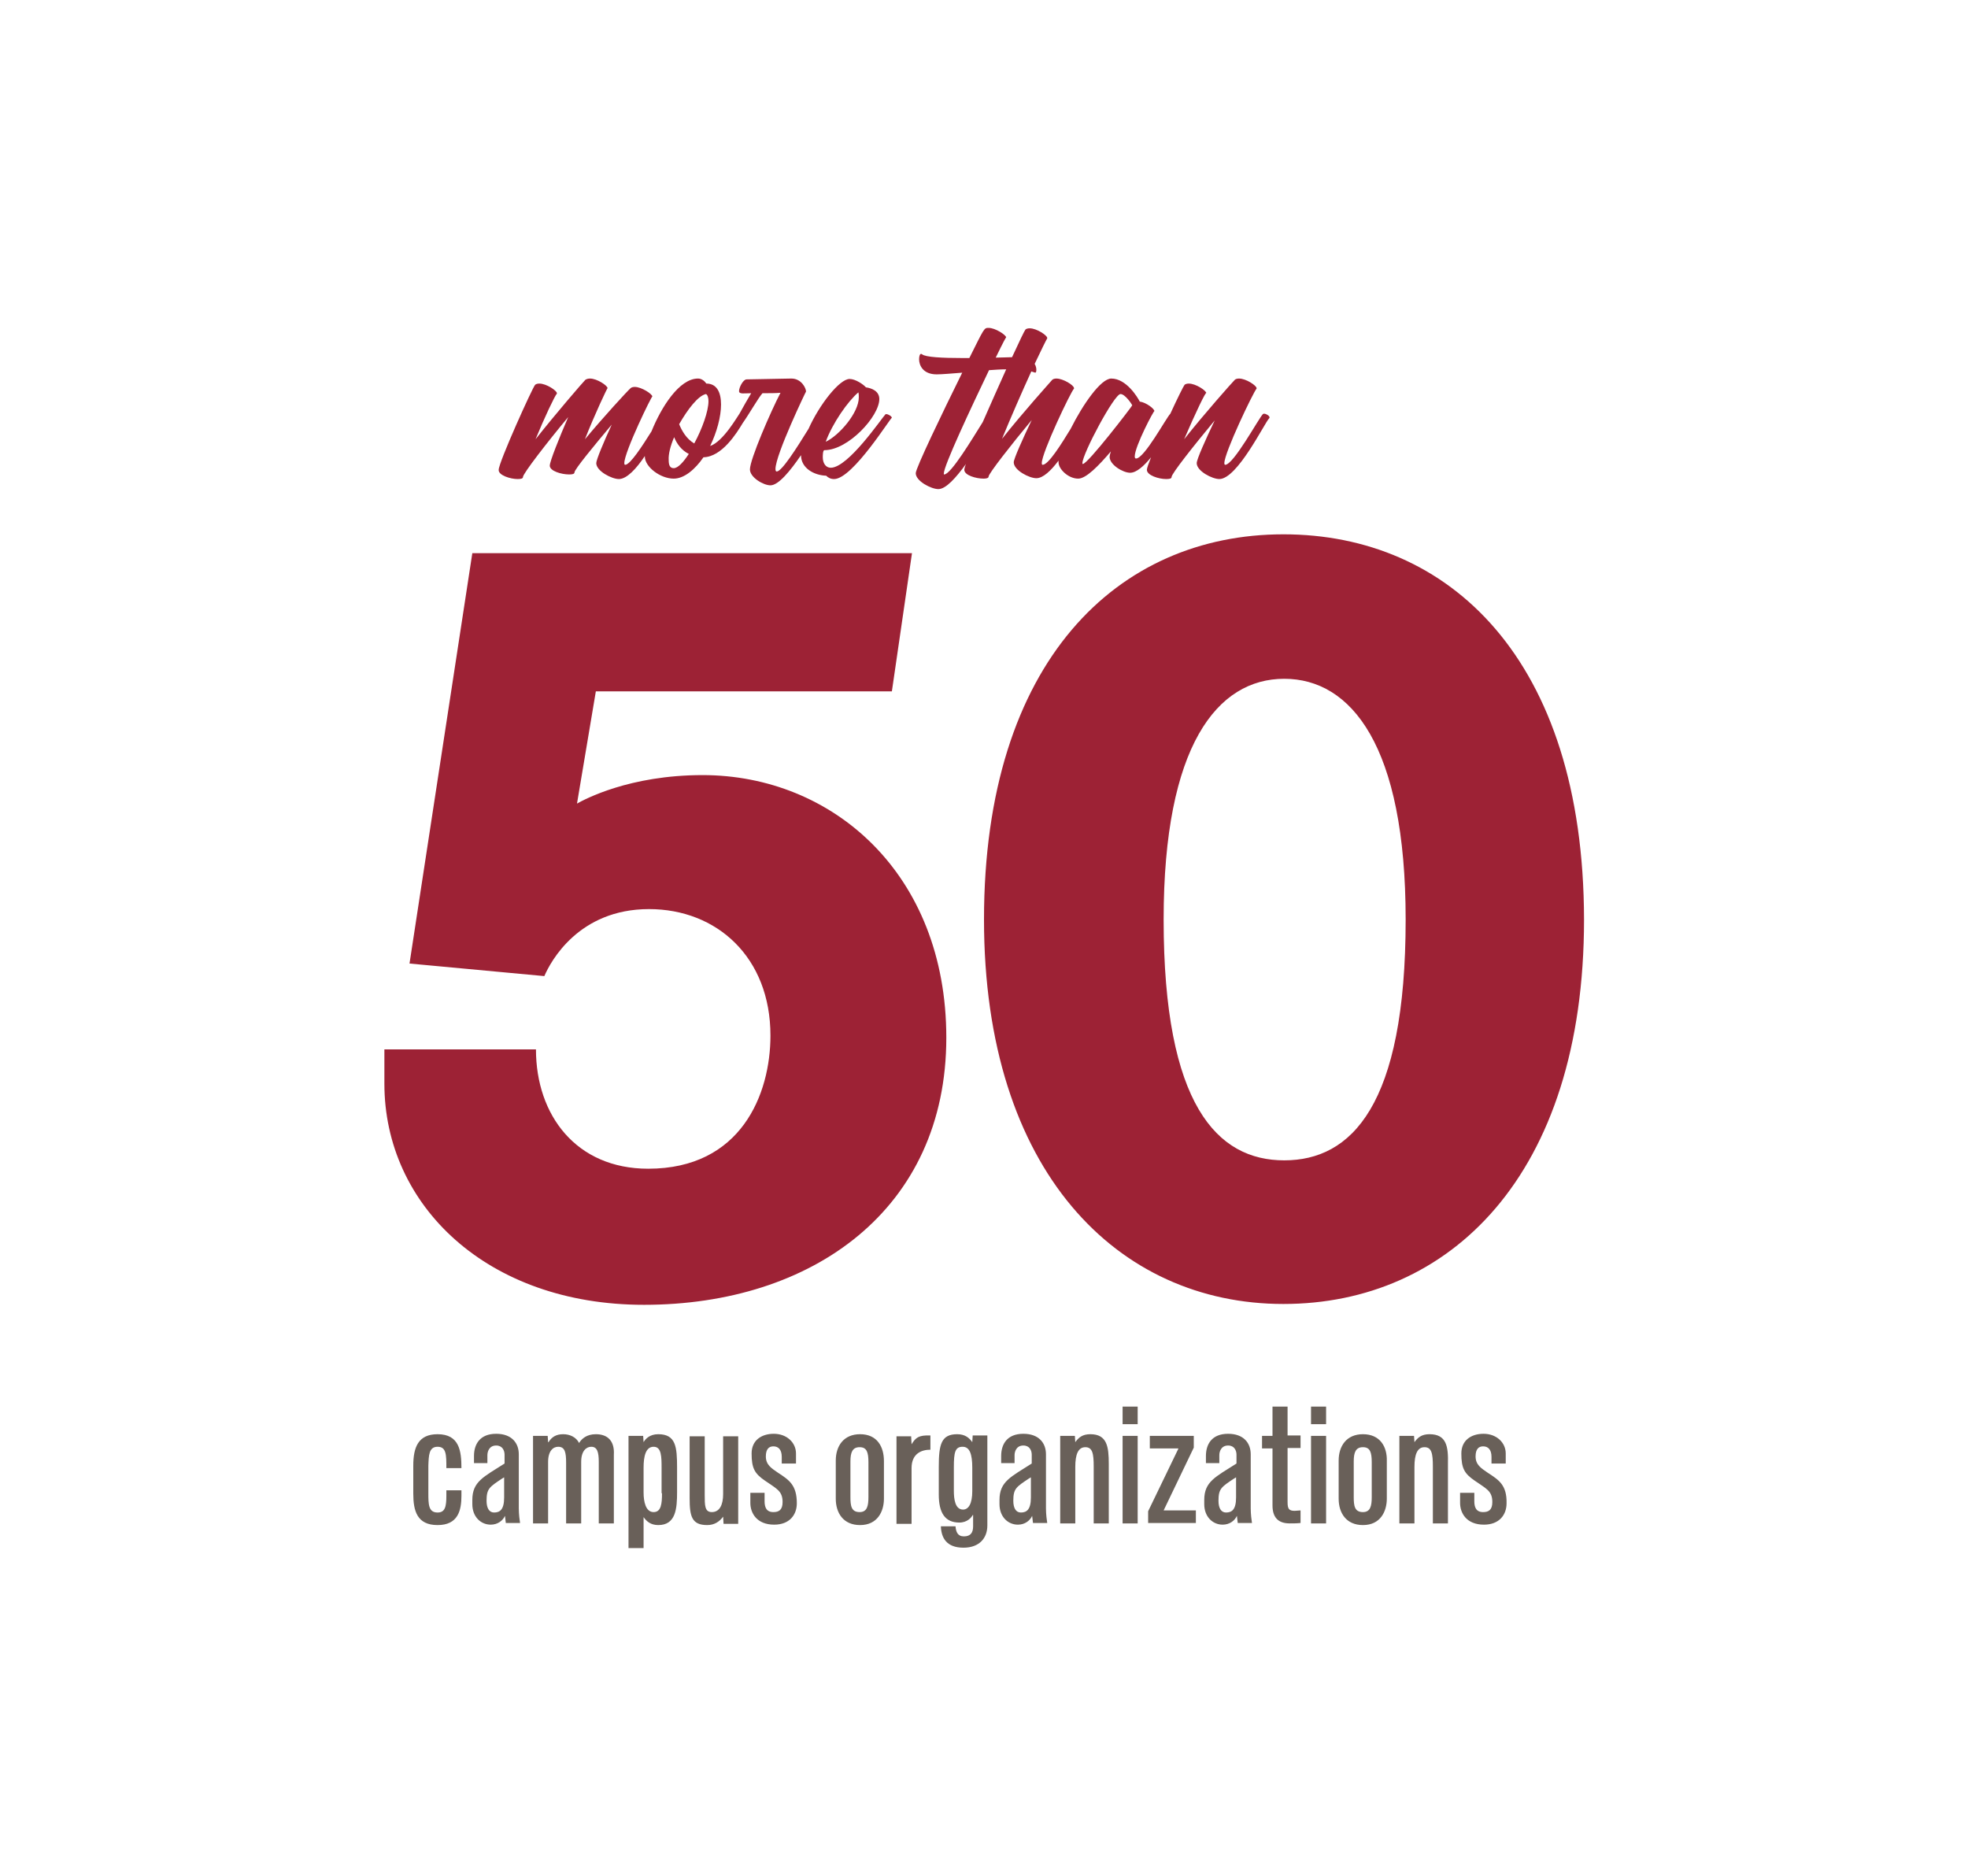 <?xml version="1.0" encoding="utf-8"?>
<!-- Generator: Adobe Illustrator 27.6.1, SVG Export Plug-In . SVG Version: 6.00 Build 0)  -->
<svg version="1.1" id="Layer_1" xmlns="http://www.w3.org/2000/svg" xmlns:xlink="http://www.w3.org/1999/xlink" x="0px" y="0px"
	 viewBox="0 0 470 448" style="enable-background:new 0 0 470 448;" xml:space="preserve">
<style type="text/css">
	.st0{fill:#696059;}
	.st1{fill:#9D2235;}
</style>
<g>
	<path class="st0" d="M104.5,345.5c2.1,0,2.1,1.9,2.1,5.1h3.6c0-4.1-0.5-8.1-5.7-8.1c-4.6,0-5.8,3.1-5.8,7.5v6.7
		c0,4.1,0.9,7.5,5.8,7.5c4.9,0,5.7-3.5,5.7-7v-1.3h-3.6v1.3c0,2.6-0.3,4-2.1,4c-2.2,0-2.2-2-2.2-4.7V350
		C102.4,347.6,102.4,345.5,104.5,345.5z M123.9,347.3c0-2.7-1.7-4.9-5.4-4.9c-3.9,0-5.3,2.5-5.3,5.3v1.7h3.2v-1.9
		c0-0.8,0.4-2.3,2.1-2.3c1.5,0,2,1.2,2,2.2v2.1c-5,3.2-7.7,4.3-7.7,8.7v1c0,3,2,4.9,4.4,4.9c1.7,0,2.9-1,3.4-2.1h0l0.2,1.7h3.4
		c-0.1-0.6-0.3-2.1-0.3-3.5V347.3z M120.4,357.6c0,2.9-1,3.6-2.4,3.6c-1.2,0-1.8-1.1-1.8-2.8c0-2.9,0.7-3.3,3.7-5.3l0.5-0.3V357.6z
		 M142.3,342.5c-2.2,0-3.4,1.1-4,2.1h0c-0.7-1.4-2.2-2.1-3.8-2.1s-2.7,0.6-3.5,1.9h-0.1l-0.1-1.5h-3.5v20.9h3.6v-14.7
		c0-2.6,1.2-3.6,2.4-3.6c1.6,0,1.9,1.3,1.9,3.8v14.5h3.6v-14.7c0-2.7,1.3-3.6,2.4-3.6c1.4,0,1.8,1.2,1.8,3.6v14.7h3.6v-16.4
		C146.8,344.2,145.2,342.5,142.3,342.5z M157.2,342.5c-2.1,0-3.1,1.2-3.5,1.9h0l-0.1-1.5h-3.5v26.8h3.6v-7.4c0.7,1,1.7,1.9,3.5,1.9
		c4.2,0,4.5-3.9,4.5-7.9v-5.8C161.7,345.5,161.4,342.5,157.2,342.5z M158.1,356.6c0,2.5-0.2,4.5-2,4.5c-1.9,0-2.4-2.5-2.4-4.7v-5.9
		c0-2.7,0.5-5,2.4-5c1.9,0,1.9,2.4,1.9,5.2V356.6z M172.7,356.8c0,2.5-0.8,4.3-2.7,4.3c-1.7,0-1.7-1.6-1.7-4.1v-14h-3.6v14.8
		c0,4.3,0.5,6.4,4.2,6.4c1.7,0,2.9-0.8,3.8-2h0l0.1,1.7h3.5v-20.9h-3.6V356.8z M185.8,351.7c-1.6-1.1-2.9-1.9-2.9-3.9
		c0-1.7,0.7-2.4,1.8-2.4c1.2,0,2,0.8,2,2.5v1.6h3.4v-2.4c0-2.6-2.2-4.7-5.3-4.7c-3,0-5.3,1.6-5.3,4.7c0,3.5,0.7,4.8,3.2,6.5
		c2.7,1.9,4.2,2.4,4.2,5.1c0,1.9-0.9,2.4-2.2,2.4c-1.7,0-2.1-1.2-2.1-2.6v-2h-3.4v2.4c0,2.4,1.5,5.2,5.7,5.2c3.7,0,5.4-2.4,5.4-5.1
		C190.3,354.6,188.4,353.4,185.8,351.7z M205.4,342.5c-3.9,0-5.8,2.8-5.8,6.3v9.1c0,3.4,1.8,6.3,5.8,6.3c4.2,0,5.7-3.3,5.7-6.3v-9
		C211.1,345.5,209.5,342.5,205.4,342.5z M207.4,357.5c0,2.1-0.3,3.6-2.1,3.6c-2,0-2.2-1.5-2.2-3.6V349c0-2.2,0.5-3.4,2.2-3.4
		s2.1,1.2,2.1,3.6V357.5z M217.7,344.9L217.7,344.9l-0.1-1.9h-3.5v20.9h3.6v-13.3c0-3.5,2.4-4.4,4.5-4.4v-3.4
		C219.4,342.7,218.7,343.3,217.7,344.9z M232.2,344.4L232.2,344.4c-0.7-1-1.7-1.9-3.6-1.9c-3.8,0-4.4,2.4-4.4,7.8v6.6
		c0,4.4,1.5,6.7,4.9,6.7c1.9,0,2.9-1.2,3.2-1.8c0,0,0,0,0.1,0v2.7c0,1.5-0.6,2.4-2.2,2.4c-1.5,0-1.9-1.1-2-2.4h-3.5
		c0.1,2.7,1.3,5.1,5.4,5.1c3.8,0,5.7-2.3,5.7-5.3v-21.5h-3.5L232.2,344.4z M232.2,356.1c0,3-0.9,4.4-2.2,4.4c-1.9,0-2.2-2.5-2.2-4.5
		v-5.6c0-3.6,0.3-4.9,2.1-4.9c1.7,0,2.3,1.8,2.3,5V356.1z M249.8,347.3c0-2.7-1.7-4.9-5.4-4.9c-3.9,0-5.3,2.5-5.3,5.3v1.7h3.2v-1.9
		c0-0.8,0.4-2.3,2.1-2.3c1.5,0,2,1.2,2,2.2v2.1c-5,3.2-7.7,4.3-7.7,8.7v1c0,3,2,4.9,4.4,4.9c1.7,0,2.9-1,3.4-2.1h0l0.2,1.7h3.4
		c-0.1-0.6-0.3-2.1-0.3-3.5V347.3z M246.2,357.6c0,2.9-1,3.6-2.4,3.6c-1.2,0-1.8-1.1-1.8-2.8c0-2.9,0.7-3.3,3.7-5.3l0.5-0.3V357.6z
		 M260.4,342.5c-1.9,0-2.8,0.8-3.6,1.9h0l-0.1-1.5h-3.5v20.9h3.6v-13.5c0-3,0.7-4.7,2.4-4.7c1.7,0,2,1.5,2,4.6v13.6h3.6v-14.2
		C264.8,345.5,264.4,342.5,260.4,342.5z M268.1,340.1h3.6v-4.2h-3.6V340.1z M268.1,363.8h3.6v-20.9h-3.6V363.8z M277.9,360.7l7.2-15
		v-2.8h-10.5v3h6.8v0.1l-7.2,14.9v2.8h11.4v-3h-7.7V360.7z M298.7,347.3c0-2.7-1.7-4.9-5.4-4.9c-3.9,0-5.3,2.5-5.3,5.3v1.7h3.2v-1.9
		c0-0.8,0.4-2.3,2.1-2.3c1.5,0,2,1.2,2,2.2v2.1c-5,3.2-7.7,4.3-7.7,8.7v1c0,3,2,4.9,4.4,4.9c1.7,0,2.9-1,3.4-2.1h0l0.2,1.7h3.4
		c-0.1-0.6-0.3-2.1-0.3-3.5V347.3z M295.2,357.6c0,2.9-1,3.6-2.4,3.6c-1.2,0-1.8-1.1-1.8-2.8c0-2.9,0.7-3.3,3.7-5.3l0.5-0.3V357.6z
		 M307.5,335.9h-3.6v7h-2.5v3h2.5v13.6c0,2.7,1.2,4.3,4.1,4.3c0.8,0,1.7,0,2.6-0.1v-3c-0.5,0-1,0.1-1.4,0.1c-1.4,0-1.7-0.5-1.7-2.1
		v-12.9h3.1v-3h-3.1V335.9z M313.1,340.1h3.6v-4.2h-3.6V340.1z M313.1,363.8h3.6v-20.9h-3.6V363.8z M325.5,342.5
		c-3.9,0-5.8,2.8-5.8,6.3v9.1c0,3.4,1.8,6.3,5.8,6.3c4.2,0,5.7-3.3,5.7-6.3v-9C331.3,345.5,329.6,342.5,325.5,342.5z M327.6,357.5
		c0,2.1-0.3,3.6-2.1,3.6c-2,0-2.2-1.5-2.2-3.6V349c0-2.2,0.5-3.4,2.2-3.4s2.1,1.2,2.1,3.6V357.5z M341.4,342.5
		c-1.9,0-2.8,0.8-3.6,1.9h0l-0.1-1.5h-3.5v20.9h3.6v-13.5c0-3,0.7-4.7,2.4-4.7c1.7,0,2,1.5,2,4.6v13.6h3.6v-14.2
		C345.9,345.5,345.5,342.5,341.4,342.5z M355.3,351.7c-1.6-1.1-2.9-1.9-2.9-3.9c0-1.7,0.7-2.4,1.8-2.4c1.2,0,2,0.8,2,2.5v1.6h3.4
		v-2.4c0-2.6-2.2-4.7-5.3-4.7c-3,0-5.3,1.6-5.3,4.7c0,3.5,0.7,4.8,3.2,6.5c2.7,1.9,4.2,2.4,4.2,5.1c0,1.9-0.9,2.4-2.2,2.4
		c-1.7,0-2.1-1.2-2.1-2.6v-2h-3.4v2.4c0,2.4,1.5,5.2,5.7,5.2c3.7,0,5.4-2.4,5.4-5.1C359.9,354.6,357.9,353.4,355.3,351.7z"/>
	<path class="st1" d="M167.8,185.1c-17.5,0-28.2,5.8-30,6.8l4.5-26.8H213l4.8-33h-105l-15,98l32.2,3c1.5-3.5,8.2-16,25-16
		c16.2,0,29,11.5,29,30.2c0,14-7,31.8-29.2,31.8c-17.2,0-26.8-12.8-26.8-28.5H91.8v8.2c0,29,24.5,52.8,62,52.8
		c40.2,0,72.2-22.8,72.2-63.8C226,208.6,198.8,185.1,167.8,185.1z M306.5,127.6c-39.5,0-71.5,30.2-71.5,92c0,60.2,32,91.8,71.5,91.8
		s71.8-30.5,71.8-91.8C378.2,157.3,346,127.6,306.5,127.6z M306.7,277.1c-16,0-28.8-13.2-28.8-57.5c0-41.5,12.8-57.5,28.8-57.5
		s29,16,29,57.5C335.7,264.1,322.7,277.1,306.7,277.1z M123.6,114.4c0.8,0,1.3-0.1,1.3-0.5c0-0.8,5.8-8.3,10.8-14.3
		c-2.2,5.1-4.4,10.6-4.4,11.6c0,1.3,2.8,2.1,4.6,2.1c0.8,0,1.3-0.1,1.3-0.5c0-0.7,4.7-6.4,8.9-11.4c-1.9,4.1-3.7,8.4-3.7,9.2
		c0,1.9,3.7,3.8,5.4,3.8c1.9,0,4.2-2.5,6.2-5.5c0,0,0,0.1,0,0.1c0,2.5,3.7,5.3,6.9,5.3c2.5,0,5.1-2.2,7.1-5.1
		c4.4-0.1,7.9-5.7,9.4-8.2c1.5-2.1,3.7-6,4.7-7.1c1.6,0,3.2,0,4.3-0.1c-2.3,4.4-7.3,15.9-7.3,18.3c0,1.9,3.2,3.8,4.9,3.8
		c1.9,0,4.7-3.4,7.3-7.2c0,3.1,3.1,4.8,6,4.9c0.5,0.5,1.1,0.8,1.9,0.8c4.5,0,13.8-15.2,13.8-14.6c0-0.4-0.9-0.9-1.3-0.9
		c-0.1,0-0.2,0-0.2,0c-0.9,0.9-8.9,12.8-13.1,12.8c-1.2,0-1.9-1.1-1.9-2.5c0-0.4,0-1.7,0.4-1.7c5.7,0,13.1-8.1,13.1-12.2
		c0-1.9-1.8-2.6-3.2-2.8c-0.6-0.7-2.5-2-3.9-2c-2.4,0-7.2,6.1-9.8,11.9c-2.9,4.7-6.4,10.2-7.6,10.2c-0.2,0-0.3-0.2-0.3-0.6
		c0-3.4,7.3-18.6,7.3-18.5c0-0.8-1.1-3.1-3.5-3.1c-0.6,0-10.4,0.2-10.7,0.2c-0.8,0-1.8,1.9-1.8,2.8c0,0.8,1.3,0.5,2.9,0.5
		c-0.8,1.3-1.9,3.3-2.8,4.9c-0.4,0.5-3.9,6.7-7,7.7c1.6-3.3,2.6-7,2.6-9.9c0-2.9-1-5-3.5-5c-0.5-0.7-1.2-1.2-2-1.2
		c-4.5,0-8.8,6.9-11.1,12.6c-2.2,3.5-5.1,8-6.3,8c-0.1,0-0.2-0.1-0.2-0.4c0-2.7,6.7-16.4,6.7-15.9c0-0.6-2.6-2.3-4.2-2.3
		c-0.4,0-0.8,0.1-1,0.3c-0.7,0.6-6.5,6.9-10.9,12.2c2.3-5.9,5.4-12.4,5.4-12.2c0-0.6-2.5-2.3-4.2-2.3c-0.4,0-0.8,0.1-1.1,0.3
		c-0.6,0.6-7,8-11.9,14.2c2.1-5.1,4.6-10.4,5.1-10.9c0,0,0-0.1,0-0.1c0-0.6-2.5-2.3-4.2-2.3c-0.4,0-0.8,0.1-1,0.3
		c-0.6,0.6-8.7,18.5-8.7,20.3C119,113.5,121.9,114.4,123.6,114.4z M205,93.7c0.1,0.4,0.1,0.8,0.1,1.2c0,3.7-4.7,9.1-7.9,10.6
		C198.8,101.1,202.5,95.8,205,93.7z M168.6,94.1c0.4,0.2,0.6,0.9,0.6,1.7c0,2.4-1.5,6.6-3.4,10.1c-1.9-1.1-3-3.1-3.6-4.6
		C164.2,97.8,166.7,94.5,168.6,94.1z M161,104.4c0.6,1.5,1.7,3.1,3.5,4c-1.3,2-2.6,3.4-3.6,3.4c-0.9,0-1.2-0.7-1.2-1.9
		C159.6,108.5,160.1,106.5,161,104.4z M236.1,113.8c0-0.7,5.4-7.6,10.3-13.5c-2.2,4.6-4.3,9.3-4.3,10.1c0,1.9,3.7,3.8,5.4,3.8
		c1.6,0,3.5-1.8,5.3-4.2c0,0.1,0,0.2,0,0.4c0,1.6,2.3,3.9,4.7,3.9c1.9,0,4.9-3.1,7.8-6.5c-0.2,0.6-0.3,1.1-0.3,1.3
		c0,1.9,3.2,3.8,4.9,3.8c1.5,0,3.3-1.6,5-3.7c-0.6,1.5-1,2.6-1,3c0,1.3,2.8,2.2,4.6,2.2c0.8,0,1.3-0.1,1.3-0.5
		c0-0.8,5.4-7.6,10.3-13.5c-2.2,4.6-4.3,9.3-4.3,10.2c0,1.9,3.7,3.8,5.4,3.8c4.3,0,10.8-13.4,11.9-14.5c0,0,0.1-0.1,0.1-0.2
		c0-0.4-0.8-0.9-1.3-0.9c-0.1,0-0.2,0-0.3,0.1c-1,1-7,12.1-9,12.1c-0.1,0-0.2-0.1-0.2-0.4c0-2.5,6.9-16.9,7.7-17.8c0,0,0-0.1,0-0.1
		c0-0.6-2.5-2.3-4.2-2.3c-0.4,0-0.8,0.1-1,0.3c-0.6,0.6-7.2,8-12.1,14.2c2.7-6.3,5.3-11.7,5.3-11c0-0.6-2.5-2.3-4.2-2.3
		c-0.4,0-0.8,0.1-1,0.3c-0.2,0.2-1.7,3.2-3.4,6.9c0,0,0,0,0,0c-1,1-6.2,10.7-8.2,10.7c-0.2,0-0.3-0.2-0.3-0.5
		c0-2.4,4.7-11.3,4.7-10.8c0-0.6-2-2.1-3.5-2.3c-0.5-1-3.2-5.5-6.8-5.5c-2.5,0-6.8,6.2-9.7,12c-2.2,3.6-5.3,8.6-6.7,8.6
		c-0.1,0-0.2-0.1-0.2-0.4c0-2.5,6.9-17,7.7-17.8c0,0,0-0.1,0-0.1c0-0.7-2.6-2.3-4.2-2.3c-0.4,0-0.8,0.1-1,0.3
		c-0.6,0.7-7.1,7.9-12,14.1c2.1-5.1,4.8-11.3,7-16.1c0.6,0.2,1,0.3,0.9,0.3c0.2,0,0.3-0.2,0.3-0.7c0-0.4-0.1-0.9-0.4-1.4
		c1.6-3.4,2.8-5.8,3-6.1c0,0,0-0.1,0-0.1c0-0.6-2.5-2.3-4.2-2.3c-0.4,0-0.8,0.1-1,0.3c-0.2,0.2-1.5,2.9-3.2,6.6
		c-1.1,0-2.5,0.1-3.9,0.1c1.8-3.7,2.5-5,2.5-4.8c0-0.6-2.6-2.3-4.2-2.3c-1.1,0-1,0-4.6,7.2c-0.6,0-1.2,0-1.7,0
		c-4.7,0-8.8-0.2-9.6-0.9c-0.1,0-0.1-0.1-0.2-0.1c-0.3,0-0.5,0.5-0.5,1.3c0,1.4,0.9,3.6,4.2,3.6c1.2,0,3.5-0.2,6.1-0.4
		c-4.8,9.7-11.1,22.8-11.1,24c0,1.9,3.7,3.8,5.4,3.8c1.8,0,4.2-2.7,6.6-6c-0.3,0.7-0.4,1.2-0.4,1.4c0,1.3,2.8,2.1,4.6,2.1
		C235.5,114.3,236.1,114.2,236.1,113.8z M267.6,94.1c1.1,0,2.7,2.4,2.8,2.7c-0.1,0.3-10.6,14-11.8,14c-0.1,0-0.1-0.1-0.1-0.2
		C258.5,108.4,266.1,94.1,267.6,94.1z M234.7,100.8c-2.5,4-7.6,12.5-9.2,12.5c-0.1,0-0.1,0-0.1-0.2c0-1.9,6.5-15.7,10.8-24.7
		c1.4-0.1,2.8-0.2,4.1-0.2C238.5,92.2,236.5,96.7,234.7,100.8z"/>
</g>
</svg>
